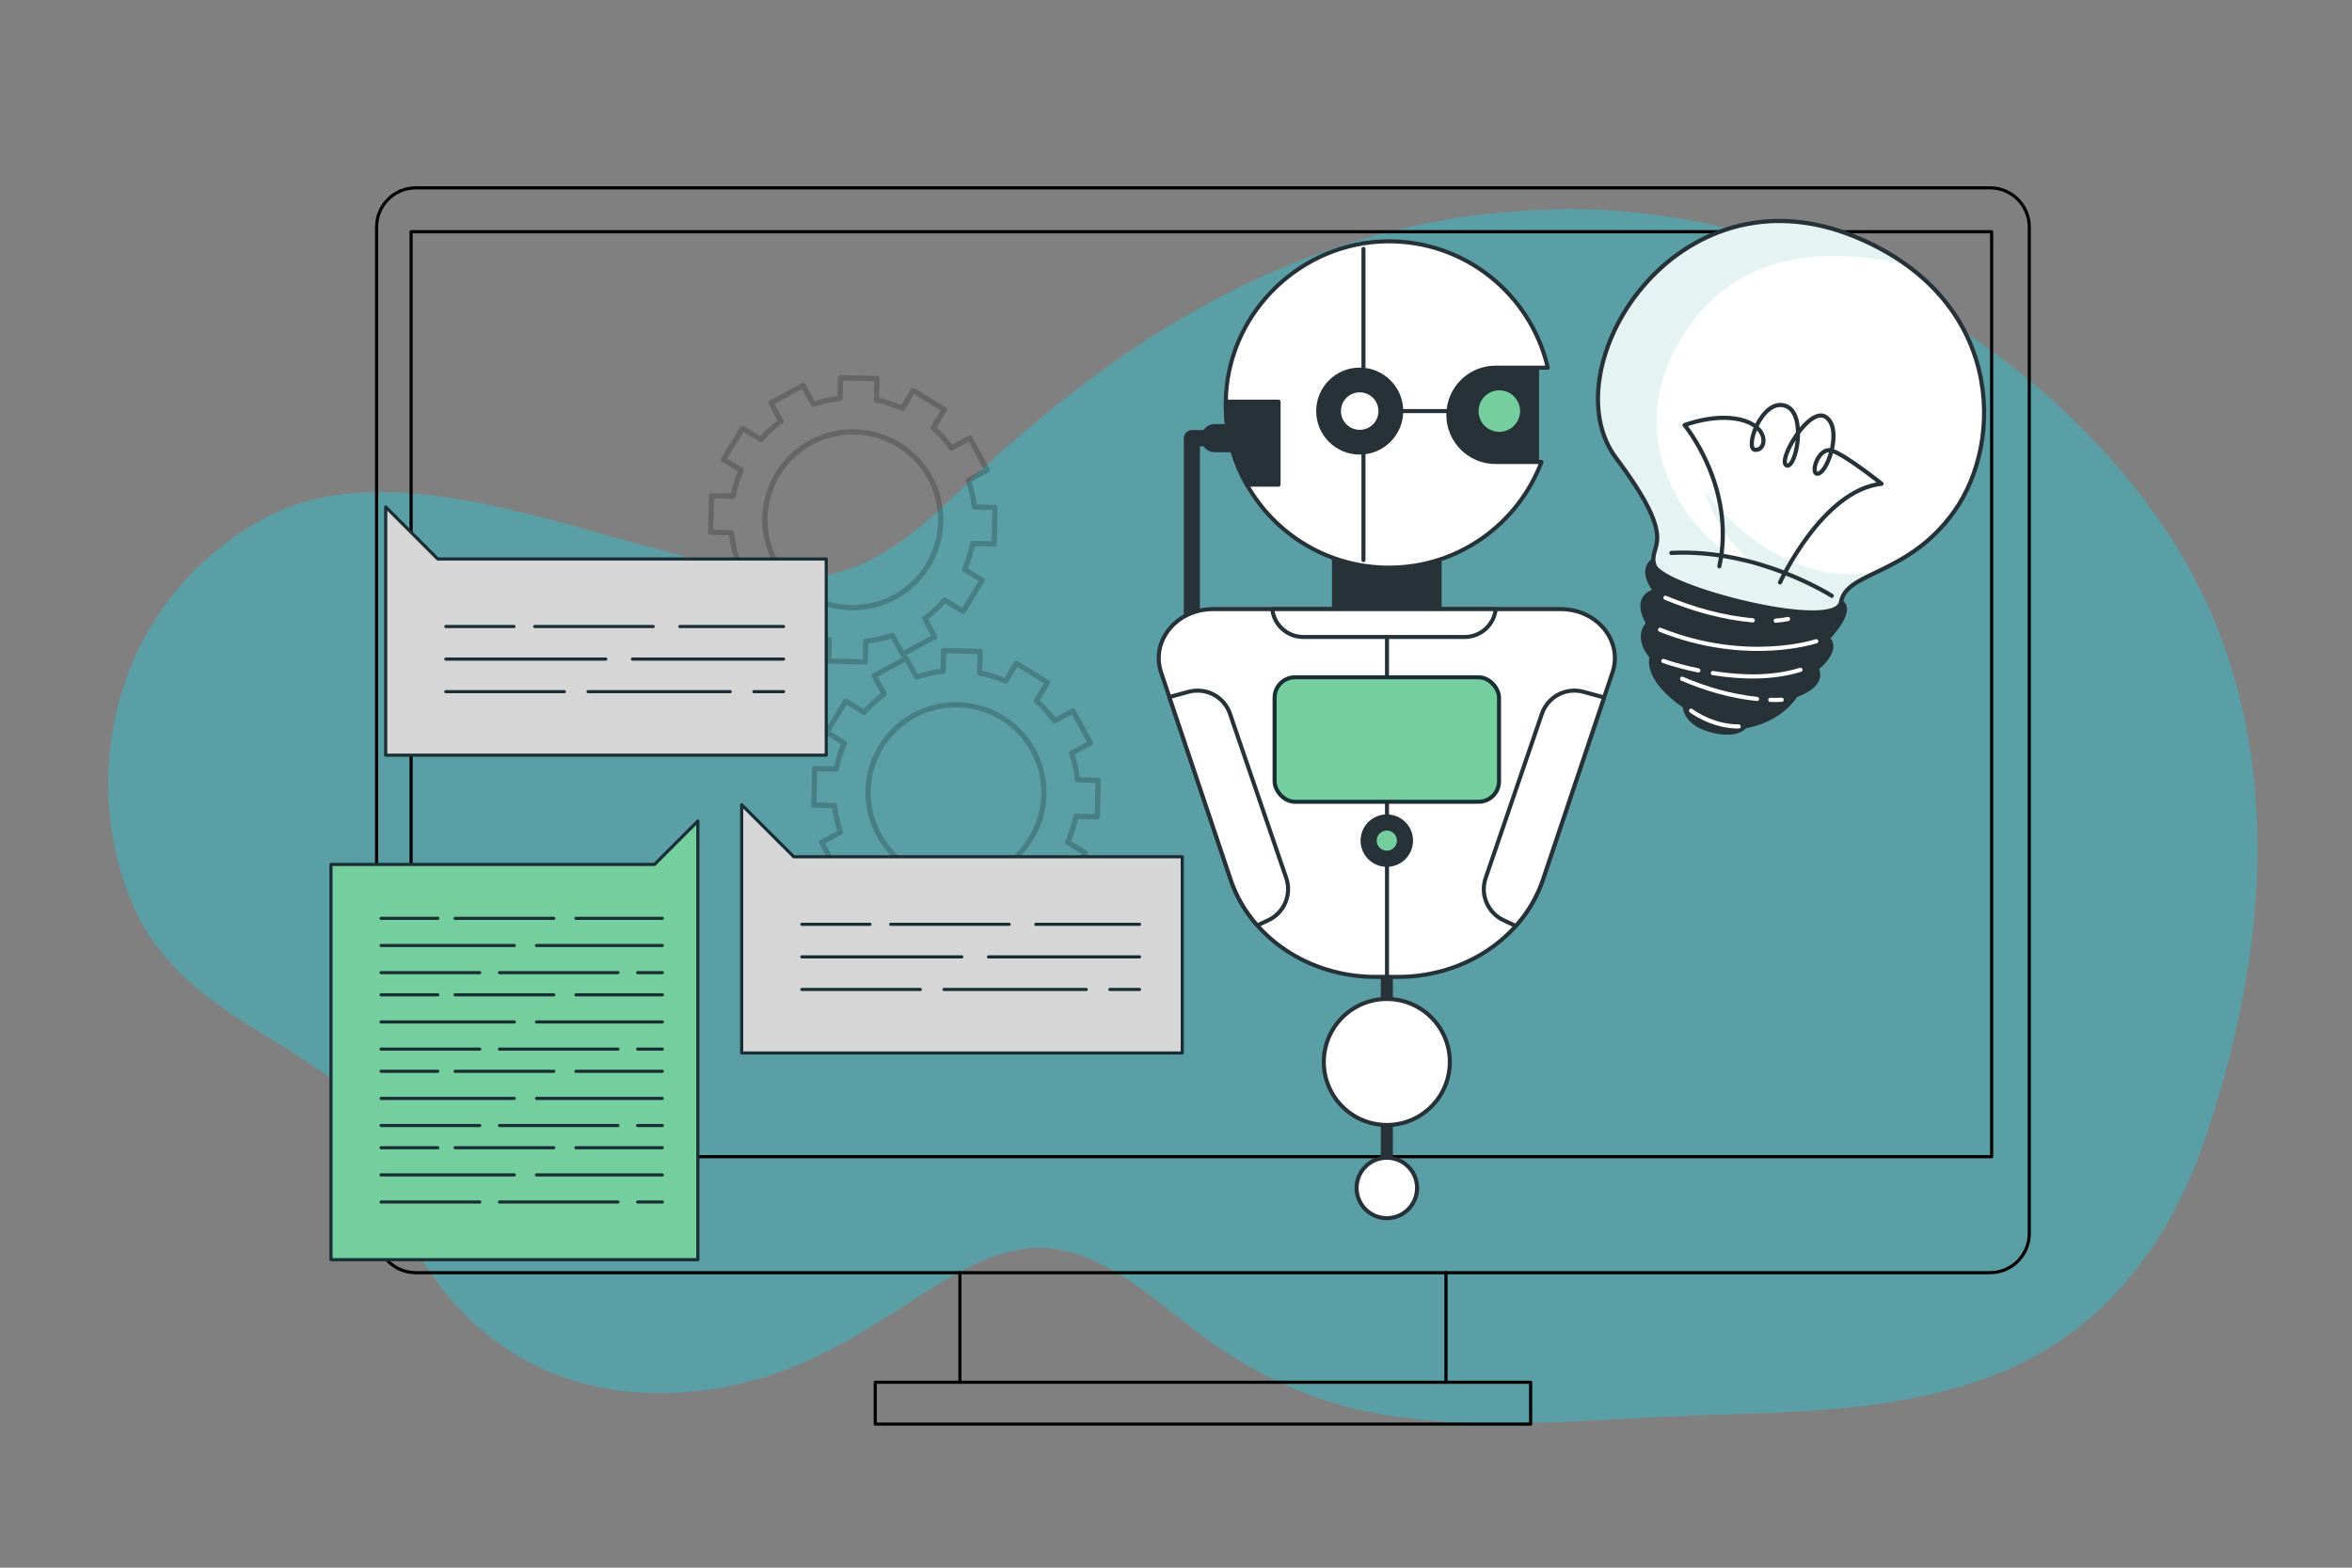 <?xml version="1.0" encoding="UTF-8"?><svg id="Character_2" xmlns="http://www.w3.org/2000/svg" xmlns:xlink="http://www.w3.org/1999/xlink" viewBox="0 0 750 500"><rect x="0" y="0" width="750" height="500" fill="#808080" stroke="none"/><defs><style>.cls-1,.cls-2,.cls-3,.cls-4,.cls-5,.cls-6,.cls-7,.cls-8,.cls-9,.cls-10,.cls-11,.cls-12,.cls-13,.cls-14,.cls-15,.cls-16{stroke-linecap:round;stroke-linejoin:round;}.cls-1,.cls-2,.cls-3,.cls-5{stroke:#1a2e35;}.cls-1,.cls-5,.cls-17{fill:#74ce9e;}.cls-2{fill:#d6d6d6;}.cls-3,.cls-4,.cls-18,.cls-8,.cls-9,.cls-10,.cls-14,.cls-15,.cls-16,.cls-19{fill:none;}.cls-4,.cls-10{stroke:#000;}.cls-18,.cls-20{opacity:.7;}.cls-5,.cls-6,.cls-7,.cls-9{stroke-width:1.29px;}.cls-6,.cls-7,.cls-8,.cls-9,.cls-11,.cls-12,.cls-13,.cls-14,.cls-16{stroke:#263238;}.cls-6,.cls-12{fill:#263238;}.cls-21,.cls-7,.cls-11,.cls-13{fill:#fff;}.cls-22,.cls-20{fill:#4aadb7;}.cls-8{stroke-width:5.14px;}.cls-10{opacity:.2;stroke-width:1.68px;}.cls-11,.cls-12,.cls-15,.cls-16{stroke-width:1.33px;}.cls-13{stroke-width:3.86px;}.cls-14{stroke-width:9px;}.cls-15{stroke:#fff;}.cls-19{clip-path:url(#clippath);}.cls-23{fill:#bee2e0;opacity:.4;}</style><clipPath id="clippath"><path class="cls-11" d="m591.79,75.6c46.88,19.48,47.48,64.84,31.39,87.47-14.65,20.61-34.39,19.05-36.12,28.92-1.72,9.87-56.89-4.51-59.45-11.56-2.57-7.05,8.88-6.11-12.31-34.38-21.19-28.28,18.91-94.37,76.49-70.45Z"/></clipPath></defs><g class="cls-18"><path class="cls-22" d="m716.99,307.16c7.47-49.92,1.03-100.43-30.12-143.52-35.67-49.34-92.17-84.19-152.22-94.08-10.7-1.76-21.53-2.72-32.38-2.78-25.82-.15-51.7,3.88-76.18,12.14-41.45,13.97-77.08,38.39-109.3,67.5-14.31,12.92-28.28,29.45-47.23,35.51-19.67,6.28-40.82-1.8-59.96-6.74-35.96-9.29-88.71-29.3-124.5-10.26-47,25-61,80-43,123s73,46,79,79,35,82,98,77c63-5,87-59,127-43,14.07,5.63,25.12,15.98,37.09,24.91,16.67,12.44,34.75,20.9,55.27,24.81,29.34,5.58,61.38,2.63,91.04,1.21,34-1.64,70.58-.38,103.58-12.27,35.45-12.77,57.83-40.74,69.84-75.83,6.32-18.47,11.22-37.48,14.08-56.58Z"/><path class="cls-20" d="m716.99,307.16c7.47-49.92,1.03-100.43-30.12-143.52-35.67-49.34-92.17-84.19-152.22-94.08-10.7-1.76-21.53-2.72-32.38-2.78-25.82-.15-51.7,3.88-76.18,12.14-41.45,13.97-77.08,38.39-109.3,67.5-14.31,12.92-28.28,29.45-47.23,35.51-19.67,6.28-40.82-1.8-59.96-6.74-35.96-9.29-88.71-29.3-124.5-10.26-47,25-61,80-43,123s73,46,79,79,35,82,98,77c63-5,87-59,127-43,14.07,5.63,25.12,15.98,37.09,24.91,16.67,12.44,34.75,20.9,55.27,24.81,29.34,5.58,61.38,2.63,91.04,1.21,34-1.64,70.58-.38,103.58-12.27,35.45-12.77,57.83-40.74,69.84-75.83,6.32-18.47,11.22-37.48,14.08-56.58Z"/></g><path class="cls-4" d="m461.09,405.91h173.5c6.9,0,12.5-5.6,12.5-12.5V72.41c0-6.9-5.6-12.5-12.5-12.5H132.59c-6.9,0-12.5,5.6-12.5,12.5v321c0,6.9,5.6,12.5,12.5,12.5h173.5"/><rect class="cls-4" x="131.09" y="73.91" width="504" height="295"/><rect class="cls-4" x="306.09" y="405.91" width="155" height="34.95"/><polyline class="cls-4" points="461.09 440.86 488.09 440.86 488.09 454.2 279.09 454.2 279.09 440.86 306.09 440.86"/><path class="cls-10" d="m312.55,207.77l-11.64-.29-.17,6.62c-2.93.31-5.77.93-8.48,1.86l-3.27-6-10.23,5.57,3.17,5.82c-2.34,1.71-4.49,3.67-6.4,5.85l-5.84-3.57-6.08,9.94,5.64,3.45c-1.16,2.62-2.04,5.39-2.61,8.27l-6.84-.17-.29,11.64,6.62.17c.31,2.93.93,5.77,1.86,8.48l-6,3.27,5.57,10.23,5.82-3.17c1.71,2.34,3.67,4.49,5.85,6.4l-3.57,5.84,9.94,6.08,3.45-5.64c2.62,1.16,5.39,2.04,8.27,2.61l-.17,6.84,11.64.29.17-6.62c2.93-.31,5.77-.93,8.48-1.86l3.27,6,10.23-5.57-3.17-5.82c2.34-1.71,4.49-3.67,6.4-5.85l5.84,3.57,6.08-9.94-5.64-3.45c1.16-2.62,2.04-5.39,2.61-8.27l6.84.17.29-11.64-6.62-.17c-.31-2.93-.93-5.77-1.86-8.48l6-3.27-5.57-10.23-5.82,3.17c-1.71-2.34-3.67-4.49-5.85-6.4l3.57-5.84-9.94-6.08-3.45,5.64c-2.62-1.16-5.39-2.04-8.27-2.61l.17-6.84Zm-8.41,73.06c-15.48-.39-27.71-13.25-27.32-28.73.39-15.48,13.25-27.71,28.73-27.32,15.48.39,27.71,13.25,27.32,28.73-.39,15.48-13.25,27.71-28.73,27.32Z"/><path class="cls-10" d="m279.65,120.75l-11.64-.29-.17,6.62c-2.93.31-5.77.93-8.48,1.86l-3.27-6-10.23,5.57,3.17,5.82c-2.34,1.71-4.49,3.67-6.4,5.85l-5.84-3.57-6.08,9.94,5.64,3.45c-1.16,2.62-2.04,5.39-2.61,8.27l-6.84-.17-.29,11.64,6.62.17c.31,2.93.93,5.77,1.86,8.48l-6,3.27,5.57,10.23,5.82-3.17c1.71,2.34,3.67,4.49,5.85,6.4l-3.57,5.84,9.94,6.08,3.45-5.64c2.62,1.16,5.39,2.04,8.27,2.61l-.17,6.84,11.64.29.17-6.62c2.93-.31,5.77-.93,8.48-1.86l3.27,6,10.23-5.57-3.17-5.82c2.34-1.71,4.49-3.67,6.4-5.85l5.84,3.57,6.08-9.94-5.64-3.45c1.16-2.62,2.04-5.39,2.61-8.27l6.84.17.29-11.64-6.62-.17c-.31-2.93-.93-5.77-1.86-8.48l6-3.27-5.57-10.23-5.82,3.17c-1.71-2.34-3.67-4.49-5.85-6.4l3.57-5.84-9.94-6.08-3.45,5.64c-2.62-1.16-5.39-2.04-8.27-2.61l.17-6.84Zm-8.41,73.06c-15.48-.39-27.71-13.25-27.32-28.73.39-15.48,13.25-27.71,28.73-27.32,15.48.39,27.71,13.25,27.32,28.73-.39,15.48-13.25,27.71-28.73,27.32Z"/><polyline class="cls-8" points="387.44 139.74 380.06 139.74 380.06 206.5"/><line class="cls-14" x1="393.17" y1="139.74" x2="387.44" y2="139.74"/><rect class="cls-6" x="425.38" y="164.79" width="33.69" height="36.09"/><rect class="cls-6" x="457.04" y="114.87" width="33.08" height="32.48"/><path class="cls-7" d="m476.89,147.35h14.65c-7.44,19.66-26.37,33.69-48.63,33.69-19.44,0-36.41-10.66-45.31-26.47-4.43-7.8-6.88-16.82-6.71-26.47,0-.82.02-1.64.07-2.45,1.68-26.85,24.28-48.29,51.2-48.68,25.02-.34,46.01,16.99,51.4,40.3h-16.67c-8.3,0-15.04,6.74-15.04,15.04s6.74,15.04,15.04,15.04Z"/><line class="cls-9" x1="446.82" y1="131.11" x2="461.85" y2="131.11"/><line class="cls-9" x1="434.78" y1="79.38" x2="434.78" y2="178.63"/><circle class="cls-6" cx="433.58" cy="131.11" r="13.23"/><path class="cls-7" d="m440.2,131.11c0-3.65-2.96-6.62-6.62-6.62s-6.62,2.96-6.62,6.62,2.96,6.62,6.62,6.62,6.62-2.96,6.62-6.62Z"/><circle class="cls-17" cx="478.1" cy="131.11" r="6.62"/><path class="cls-6" d="m407.71,128.1v26.47h-10.11c-4.43-7.8-6.88-16.82-6.71-26.47h16.82Z"/><line class="cls-13" x1="442.23" y1="304.77" x2="442.23" y2="382.9"/><circle class="cls-7" cx="442.23" cy="338.71" r="20.09"/><circle class="cls-7" cx="442.23" cy="378.89" r="9.64"/><path class="cls-7" d="m514.19,214.45l-22.19,66.12c-6.19,18.42-24.94,31-46.2,31h-7.16c-21.26,0-40.01-12.58-46.19-31l-22.2-66.12c-3.37-10.05,4.94-20.18,16.53-20.18h110.88c11.6,0,19.9,10.14,16.53,20.18Z"/><path class="cls-7" d="m504.92,220.65c-5.58-1.52-11.37,1.55-13.25,7.02l-17.93,52.37c-1.81,5.29.65,11.09,5.71,13.46l3.9,1.83c3.83-4.28,6.8-9.26,8.65-14.76l19.51-58.12-6.59-1.8Z"/><path class="cls-7" d="m392.23,227.67c-1.87-5.47-7.67-8.54-13.25-7.02l-6.09,1.66,19.55,58.26c1.82,5.43,4.74,10.34,8.49,14.58l3.51-1.65c5.06-2.37,7.52-8.18,5.71-13.46l-17.93-52.37Z"/><path class="cls-7" d="m476.95,194.27c-.54,5-4.76,8.89-9.9,8.89h-51.45c-5.14,0-9.36-3.88-9.9-8.89h71.26Z"/><line class="cls-9" x1="442.28" y1="311.2" x2="442.28" y2="203.16"/><rect class="cls-5" x="406.44" y="216.02" width="71.56" height="39.7" rx="6.51" ry="6.51"/><circle class="cls-6" cx="442.22" cy="268.11" r="7.72"/><circle class="cls-17" cx="442.22" cy="268.11" r="3.22"/><polygon class="cls-1" points="105.54 401.76 222.53 401.76 222.53 275.7 222.53 261.87 208.71 275.7 105.54 275.7 105.54 401.76"/><line class="cls-3" x1="183.66" y1="292.9" x2="211.2" y2="292.9"/><line class="cls-3" x1="145.12" y1="292.9" x2="176.58" y2="292.9"/><line class="cls-3" x1="121.51" y1="292.9" x2="139.61" y2="292.9"/><line class="cls-3" x1="171.08" y1="301.56" x2="211.2" y2="301.56"/><line class="cls-3" x1="121.51" y1="301.56" x2="164" y2="301.56"/><line class="cls-3" x1="203.33" y1="310.21" x2="211.2" y2="310.21"/><line class="cls-3" x1="159.28" y1="310.21" x2="197.04" y2="310.21"/><line class="cls-3" x1="121.51" y1="310.21" x2="152.98" y2="310.21"/><line class="cls-3" x1="183.66" y1="317.29" x2="211.2" y2="317.29"/><line class="cls-3" x1="145.12" y1="317.29" x2="176.58" y2="317.29"/><line class="cls-3" x1="121.51" y1="317.29" x2="139.61" y2="317.29"/><line class="cls-3" x1="171.08" y1="325.94" x2="211.2" y2="325.94"/><line class="cls-3" x1="121.51" y1="325.94" x2="164" y2="325.94"/><line class="cls-3" x1="203.33" y1="334.6" x2="211.2" y2="334.6"/><line class="cls-3" x1="159.28" y1="334.6" x2="197.04" y2="334.6"/><line class="cls-3" x1="121.51" y1="334.6" x2="152.98" y2="334.6"/><line class="cls-3" x1="183.66" y1="341.68" x2="211.2" y2="341.68"/><line class="cls-3" x1="145.12" y1="341.68" x2="176.58" y2="341.68"/><line class="cls-3" x1="121.51" y1="341.68" x2="139.61" y2="341.68"/><line class="cls-3" x1="171.08" y1="350.33" x2="211.2" y2="350.33"/><line class="cls-3" x1="121.51" y1="350.33" x2="164" y2="350.33"/><line class="cls-3" x1="203.33" y1="358.98" x2="211.2" y2="358.98"/><line class="cls-3" x1="159.28" y1="358.98" x2="197.04" y2="358.98"/><line class="cls-3" x1="121.51" y1="358.98" x2="152.98" y2="358.98"/><line class="cls-3" x1="183.66" y1="366.06" x2="211.2" y2="366.06"/><line class="cls-3" x1="145.12" y1="366.06" x2="176.58" y2="366.06"/><line class="cls-3" x1="121.51" y1="366.06" x2="139.61" y2="366.06"/><line class="cls-3" x1="171.08" y1="374.72" x2="211.2" y2="374.72"/><line class="cls-3" x1="121.51" y1="374.72" x2="164" y2="374.72"/><line class="cls-3" x1="203.33" y1="383.37" x2="211.2" y2="383.37"/><line class="cls-3" x1="159.28" y1="383.37" x2="197.04" y2="383.37"/><line class="cls-3" x1="121.51" y1="383.37" x2="152.98" y2="383.37"/><polygon class="cls-2" points="263.47 240.86 122.99 240.86 122.99 178.28 122.99 161.68 139.59 178.28 263.47 178.28 263.47 240.86"/><line class="cls-3" x1="216.8" y1="199.82" x2="249.86" y2="199.82"/><line class="cls-3" x1="170.51" y1="199.82" x2="208.29" y2="199.82"/><line class="cls-3" x1="142.17" y1="199.82" x2="163.9" y2="199.82"/><line class="cls-3" x1="201.68" y1="210.21" x2="249.86" y2="210.21"/><line class="cls-3" x1="142.17" y1="210.21" x2="193.18" y2="210.21"/><line class="cls-3" x1="240.41" y1="220.6" x2="249.86" y2="220.6"/><line class="cls-3" x1="187.51" y1="220.6" x2="232.85" y2="220.6"/><line class="cls-3" x1="142.17" y1="220.6" x2="179.96" y2="220.6"/><polygon class="cls-2" points="376.99 335.84 236.5 335.84 236.5 273.26 236.5 256.66 253.11 273.26 376.99 273.26 376.99 335.84"/><line class="cls-3" x1="330.31" y1="294.8" x2="363.37" y2="294.8"/><line class="cls-3" x1="284.03" y1="294.8" x2="321.81" y2="294.8"/><line class="cls-3" x1="255.69" y1="294.8" x2="277.41" y2="294.8"/><line class="cls-3" x1="315.2" y1="305.19" x2="363.37" y2="305.19"/><line class="cls-3" x1="255.69" y1="305.19" x2="306.7" y2="305.19"/><line class="cls-3" x1="353.93" y1="315.58" x2="363.37" y2="315.58"/><line class="cls-3" x1="301.03" y1="315.58" x2="346.37" y2="315.58"/><line class="cls-3" x1="255.69" y1="315.58" x2="293.47" y2="315.58"/><path class="cls-12" d="m529.43,177.68s-8.2,1.9-1.57,10.84c0,0-7.5,1.24-2.26,10.38,0,0-4.53,3.84,1.11,10.68,0,0-2.64,6.59,10.53,15.69,0,0-.09,5.65,9.05,7.81,8,1.89,10.15-1.45,10.15-1.45,0,0,10.49-1.27,16.27-9.95,0,0,9.25-2.84,6.58-8.49,0,0,7.5-5.85,3.51-9.63,0,0,8.61-8.68,4.27-11.57-7.64-5.08-57.62-14.31-57.62-14.31Z"/><path class="cls-21" d="m591.79,75.6c46.88,19.48,47.48,64.84,31.39,87.47-14.65,20.61-34.39,19.05-36.12,28.92-1.72,9.87-56.89-4.51-59.45-11.56-2.57-7.05,8.88-6.11-12.31-34.38-21.19-28.28,18.91-94.37,76.49-70.45Z"/><g class="cls-19"><path class="cls-23" d="m587.06,191.99c-1.73,9.87-56.89-4.51-59.46-11.55-2.57-7.06,8.87-6.11-12.31-34.38-21.19-28.28,18.91-94.38,76.49-70.45,6.05,2.51,11.34,5.47,15.91,8.74-23.55-5.18-55.55-6.09-73.2,26.37-19.2,35.34,10.67,67.47,25.7,69.97,0,0-12.44-9.06-16.58-24.31,0,0,21.23,31.49,54.48,26.23-5.91,2.85-10.27,4.97-11.04,9.38Z"/></g><path class="cls-16" d="m591.79,75.6c46.88,19.48,47.48,64.84,31.39,87.47-14.65,20.61-34.39,19.05-36.12,28.92-1.72,9.87-56.89-4.51-59.45-11.56-2.57-7.05,8.88-6.11-12.31-34.38-21.19-28.28,18.91-94.37,76.49-70.45Z"/><path class="cls-15" d="m579.16,204.51s-22.08,7.43-49.79-3.65"/><path class="cls-15" d="m566.24,197.95c1.32-.09,2.63-.26,3.93-.52"/><path class="cls-15" d="m531.08,190.66c8.8,3.65,18.34,6.36,27.84,7.19"/><path class="cls-15" d="m546.18,214.67c9.19,1.45,18.94,1.73,27.93-1.04"/><path class="cls-15" d="m530.41,210.81c3.63,1.27,7.38,2.23,11.14,3.01"/><path class="cls-15" d="m560.27,222.92c-8.23-.85-16.28-3.18-23.87-6.44"/><path class="cls-15" d="m568.13,223.19c-1.21.06-2.41.06-3.62.02"/><path class="cls-15" d="m539.25,226.68s6.66,5.08,15.18,5.02"/><path class="cls-16" d="m584.11,190.03s-23.57-15.14-51.15-13.68"/><path class="cls-16" d="m567.61,185.75s13.52-29.46,32.39-31.46c0,0-11.44-9.18-15.89-10.57-4.45-1.39-7.27,8.34-4.16,7.3,3.11-1.04,7.54-14.51,2.25-18.03-5.3-3.52-15.54,14-12.53,15.44,3.01,1.43,6.78-17-.61-19.08-7.39-2.08-12.86,13.8-9.4,14.12,3.46.32,4.66-6.59-3.23-9.22-8.54-2.85-19.26,1.34-19.26,1.34,0,0,16.55,19.79,11.09,45.02"/></svg>